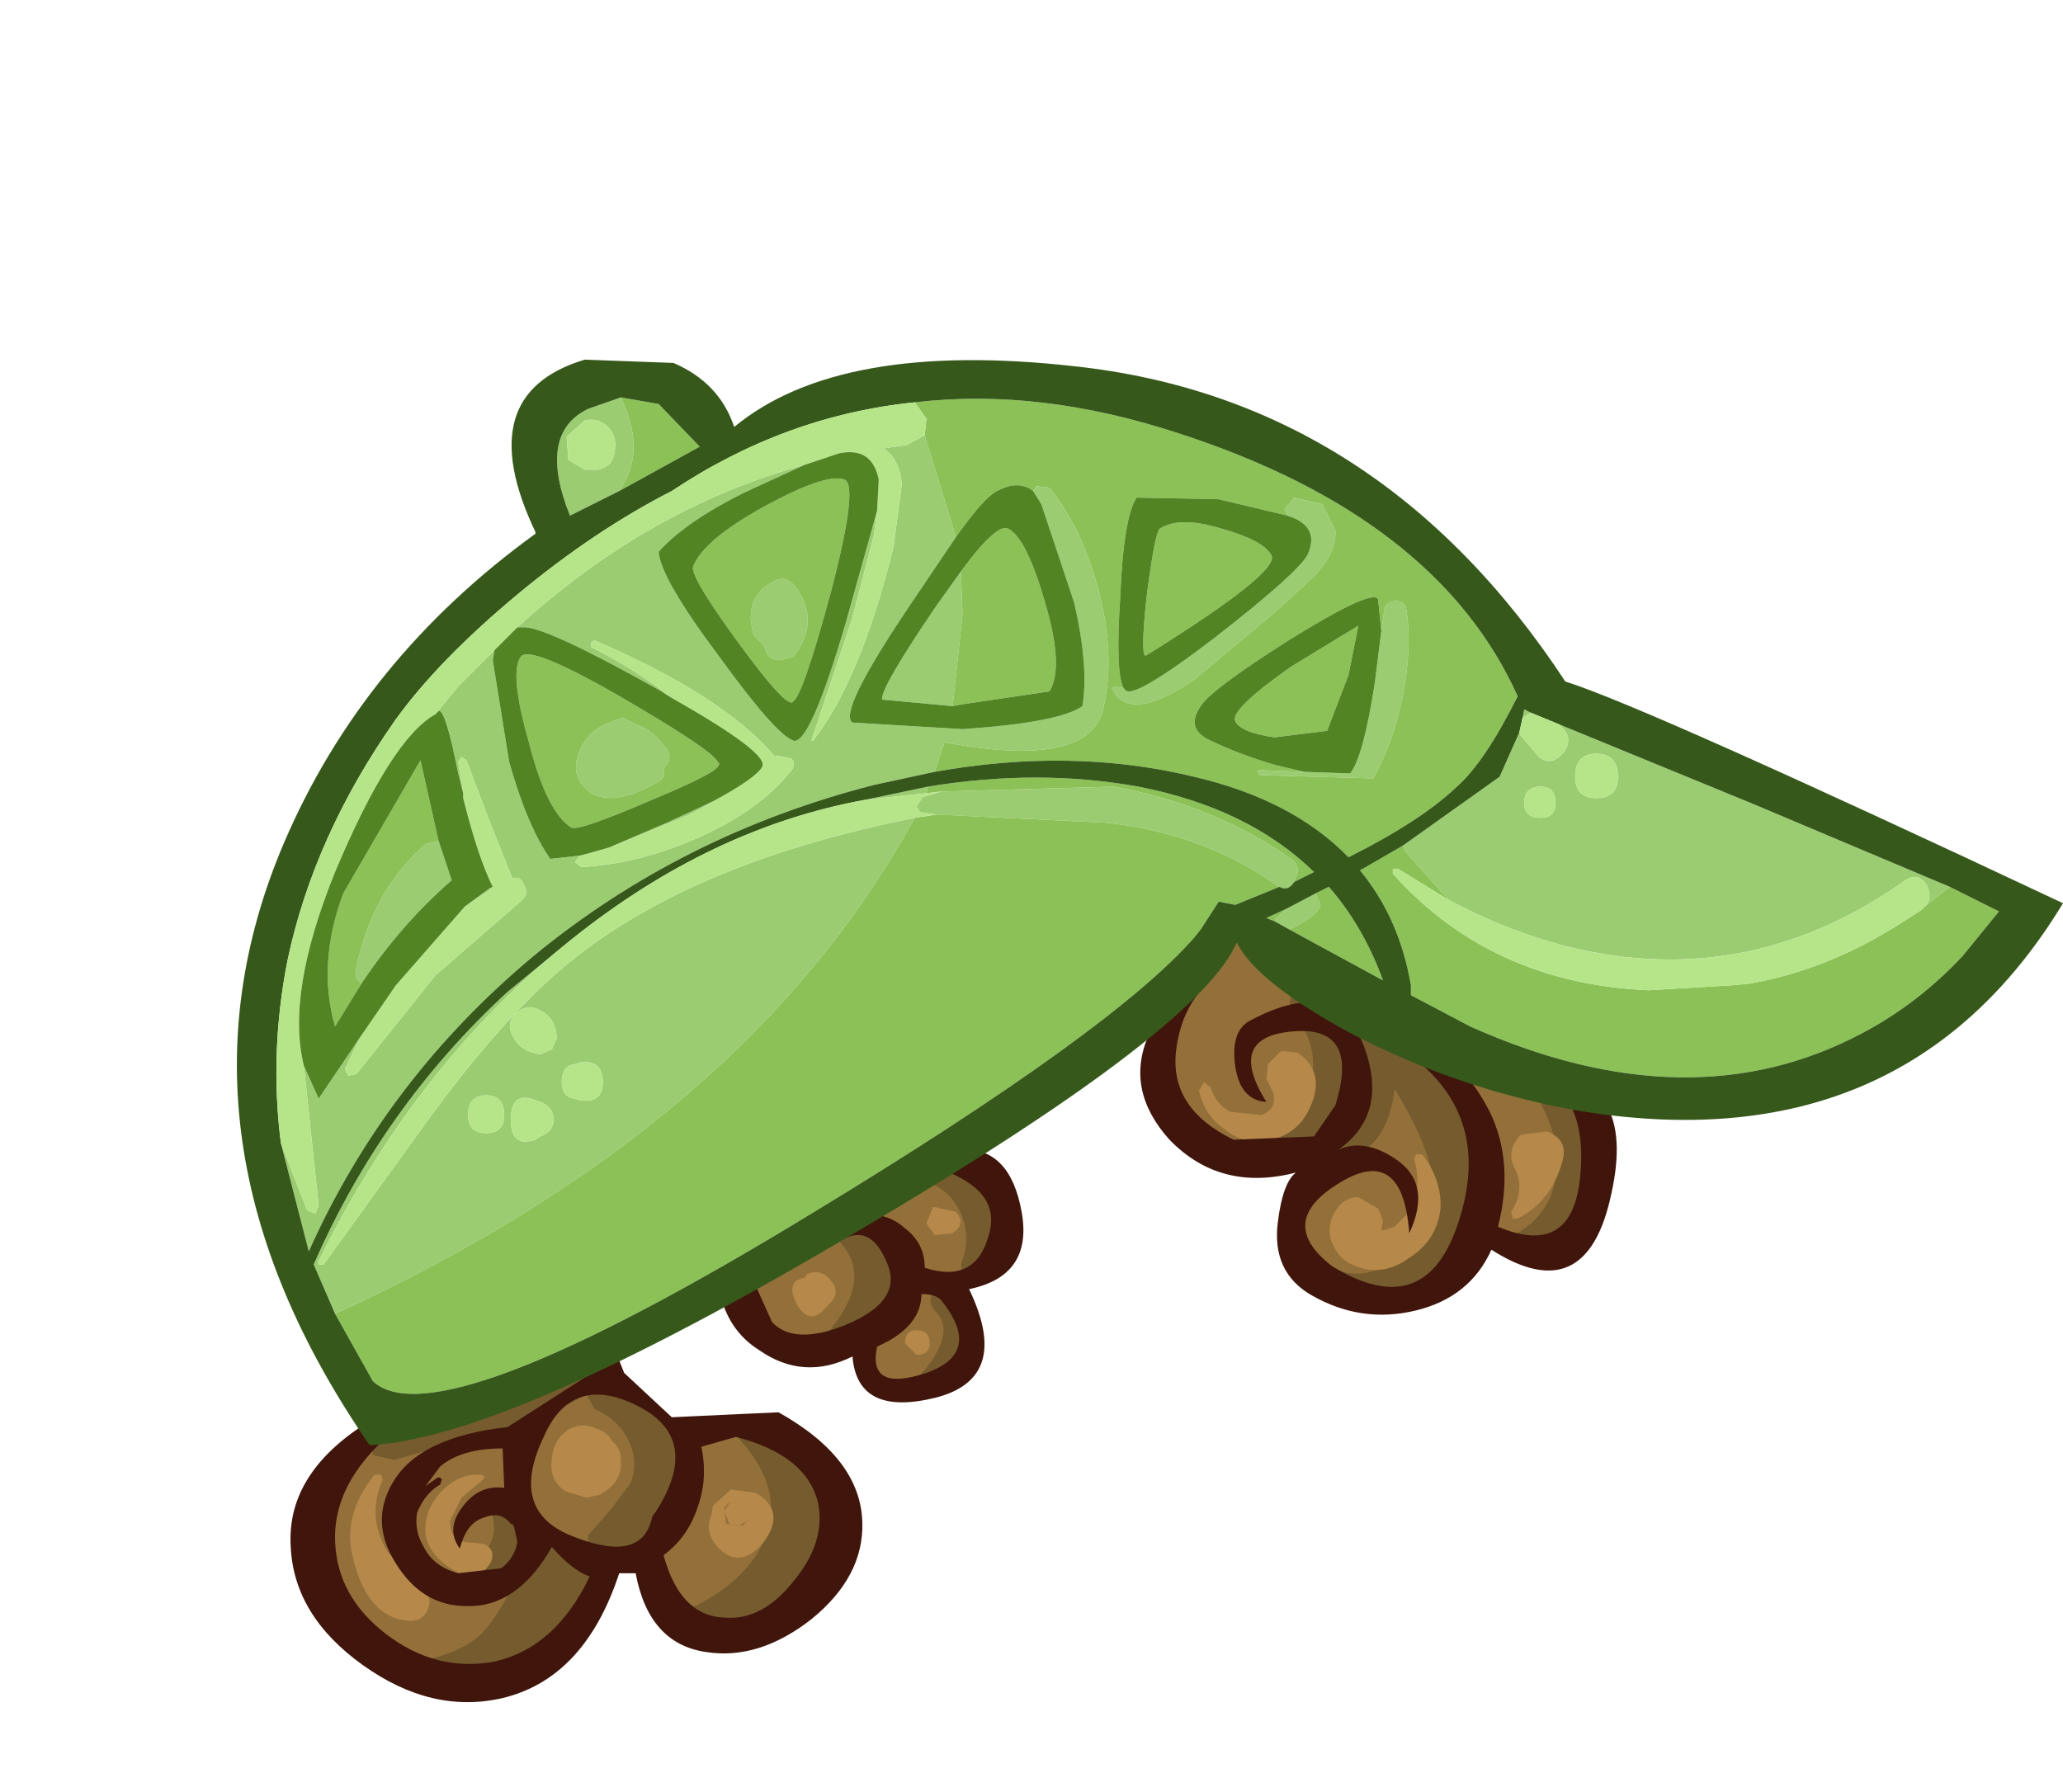 <?xml version="1.0" encoding="UTF-8" standalone="no"?>
<svg xmlns:xlink="http://www.w3.org/1999/xlink" height="54.55px" width="62.8px" xmlns="http://www.w3.org/2000/svg">
  <g transform="matrix(1, 0, 0, 1, 26.3, 30.4)">
    <use height="41.05" transform="matrix(1.0, 0.0, 0.0, 1.0, -19.1, -19.65)" width="55.6" xlink:href="#sprite0"/>
  </g>
  <defs>
    <g id="sprite0" transform="matrix(1, 0, 0, 1, 19.1, 19.65)">
      <use height="23.35" transform="matrix(1.0, 0.0, 0.0, 1.0, -16.6, -2.65)" width="39.05" xlink:href="#sprite1"/>
      <use height="22.65" transform="matrix(1.0, 0.0, 0.0, 1.0, -16.6, -2.4)" width="37.7" xlink:href="#sprite2"/>
      <use height="17.4" transform="matrix(1.0, 0.0, 0.0, 1.0, -15.65, 1.55)" width="36.95" xlink:href="#sprite3"/>
      <use height="21.8" transform="matrix(1.0, 0.0, 0.0, 1.0, -17.45, -0.4)" width="40.35" xlink:href="#sprite4"/>
      <use height="33.25" transform="matrix(1.0, 0.0, 0.0, 1.0, -19.1, -19.65)" width="55.6" xlink:href="#shape4"/>
    </g>
    <g id="sprite1" transform="matrix(1, 0, 0, 1, 19.55, 11.65)">
      <use height="23.35" transform="matrix(1.0, 0.0, 0.0, 1.0, -19.55, -11.65)" width="39.05" xlink:href="#shape0"/>
    </g>
    <g id="shape0" transform="matrix(1, 0, 0, 1, 19.55, 11.65)">
      <path d="M-11.4 10.05 L-12.1 10.7 Q-14.15 12.15 -16.55 11.45 L-18.45 10.15 Q-19.3 9.25 -19.5 8.1 -19.7 6.95 -19.2 5.85 -18.7 4.7 -17.65 4.15 L-16.3 3.6 -10.75 1.8 Q-10.4 2.95 -9.3 3.6 -8.2 4.3 -7.05 4.05 L-6.1 3.95 Q-5.75 4.0 -5.2 4.45 -3.85 5.65 -3.7 7.15 -3.6 8.3 -4.35 9.25 -5.15 10.2 -6.3 10.4 -7.4 10.55 -8.4 9.8 -9.4 9.1 -9.65 7.95 -9.95 7.75 -10.35 7.95 L-10.9 8.55 -11.4 10.05 M-6.75 -0.4 Q-5.8 -0.55 -4.2 -1.55 -1.2 -3.35 0.25 -4.35 1.2 -2.85 1.2 -2.05 1.25 -1.4 0.8 -0.85 0.3 -0.3 -0.3 -0.35 0.65 0.1 0.35 1.3 0.05 2.2 -1.0 2.65 L-2.55 2.6 -2.85 1.85 Q-2.85 1.45 -2.55 1.3 -3.95 1.95 -5.15 1.6 -5.8 1.35 -6.25 0.85 -6.75 0.25 -6.75 -0.4 M18.55 -6.05 Q19.5 -4.8 19.5 -2.9 L18.35 -1.75 Q17.1 -0.95 15.65 -1.55 14.4 -0.2 13.5 0.05 12.8 0.3 11.9 0.05 10.8 -0.3 10.5 -1.35 L10.45 -2.3 Q10.65 -3.55 11.0 -4.35 L9.25 -4.15 8.65 -4.15 Q8.3 -4.2 7.9 -4.45 6.85 -4.9 6.5 -5.6 L6.0 -6.8 5.8 -7.15 5.9 -7.55 Q6.7 -9.85 8.6 -11.65 12.7 -7.35 18.4 -6.1 L18.55 -6.05" fill="#755b2d" fill-rule="evenodd" stroke="none"/>
    </g>
    <g id="sprite2" transform="matrix(1, 0, 0, 1, 18.85, 11.3)">
      <use height="22.65" transform="matrix(1.0, 0.0, 0.0, 1.0, -18.85, -11.3)" width="37.7" xlink:href="#shape1"/>
    </g>
    <g id="shape1" transform="matrix(1, 0, 0, 1, 18.85, 11.3)">
      <path d="M-13.2 8.75 Q-12.35 8.1 -12.55 6.65 -12.6 6.15 -13.1 6.3 -13.6 6.45 -13.55 6.9 -13.4 7.65 -13.9 8.0 -14.25 8.3 -13.9 8.65 L-13.2 8.75 M-6.25 4.3 Q-4.3 6.25 -5.6 8.15 -6.35 9.2 -7.85 9.8 -8.75 9.1 -8.95 8.05 L-9.0 8.05 Q-7.85 7.4 -7.55 6.2 -7.3 5.4 -8.0 4.0 L-6.35 4.15 -6.3 4.15 -6.25 4.3 M-10.45 3.6 Q-9.75 3.9 -9.45 4.5 -9.1 5.15 -9.35 5.85 L-9.95 6.65 -10.65 7.45 -10.65 7.8 Q-11.1 7.75 -11.4 7.5 -11.85 7.1 -12.1 7.8 -12.5 7.8 -12.55 8.15 -13.3 9.85 -13.9 10.45 -14.65 11.15 -16.25 11.35 -18.4 10.45 -18.8 8.2 -19.0 7.15 -18.55 6.1 -18.15 5.05 -17.25 4.45 L-17.2 5.0 -16.55 5.15 -14.8 4.65 -13.05 4.25 Q-11.8 3.8 -10.7 3.15 L-10.45 3.6 M-3.6 1.55 L-3.7 1.8 -4.45 1.7 -5.55 0.95 Q-6.05 0.35 -6.05 -0.3 -5.1 -0.45 -3.5 -1.45 L-3.1 -1.65 -3.0 -1.5 Q-1.85 -0.3 -3.6 1.55 M15.1 -3.25 Q15.35 -1.55 13.75 -0.8 12.2 0.0 11.2 -1.5 L11.15 -2.2 11.65 -4.2 Q11.85 -3.9 12.2 -3.95 13.7 -4.25 13.9 -6.15 14.95 -4.45 15.1 -3.25 M18.05 -6.2 Q19.05 -4.7 18.8 -3.4 18.55 -1.95 16.85 -1.4 L16.75 -1.3 16.6 -1.35 Q16.85 -4.85 15.2 -7.35 16.7 -6.65 18.05 -6.3 L18.05 -6.2 M0.4 -0.25 L0.85 0.15 0.65 -0.05 Q0.3 -0.4 -0.05 -0.05 -0.4 0.3 -0.05 0.65 0.65 1.4 -0.85 2.9 L-1.85 2.7 Q-2.25 2.3 -2.1 1.75 L-2.0 1.65 Q-0.25 -0.5 -1.55 -1.75 L-2.05 -1.85 -2.3 -2.2 -0.45 -3.35 -0.3 -3.3 Q0.4 -3.05 0.7 -2.35 1.0 -1.65 0.75 -0.95 0.6 -0.5 1.0 -0.4 L0.4 -0.25 M11.25 -9.25 Q10.95 -9.3 10.8 -9.0 10.6 -8.7 10.85 -8.4 11.7 -7.35 11.3 -6.05 10.95 -4.7 9.65 -4.35 L9.35 -4.05 Q9.0 -4.1 8.6 -4.35 7.55 -4.8 7.2 -5.5 L6.7 -6.7 6.5 -7.05 6.6 -7.45 Q7.35 -9.6 9.05 -11.3 9.65 -10.45 11.25 -9.25" fill="#93703a" fill-rule="evenodd" stroke="none"/>
    </g>
    <g id="sprite3" transform="matrix(1, 0, 0, 1, 18.5, 8.7)">
      <use height="17.4" transform="matrix(1.0, 0.0, 0.0, 1.0, -18.5, -8.7)" width="36.95" xlink:href="#shape2"/>
    </g>
    <g id="shape2" transform="matrix(1, 0, 0, 1, 18.5, 8.7)">
      <path d="M-1.25 0.6 L-1.6 0.25 Q-1.6 -0.15 -1.25 -0.15 -0.85 -0.15 -0.85 0.25 -0.85 0.6 -1.25 0.6 M-4.9 -0.95 Q-5.25 -1.65 -4.65 -1.75 L-4.6 -1.85 Q-4.15 -2.05 -3.85 -1.65 -3.55 -1.3 -3.9 -0.95 L-4.0 -0.85 Q-4.5 -0.25 -4.9 -0.95 M-0.95 -3.4 L-0.75 -3.9 -0.7 -3.9 -0.05 -3.75 Q0.25 -3.4 -0.1 -3.15 L-0.15 -3.1 -0.7 -3.05 -0.95 -3.4 M17.05 -3.55 L16.9 -3.55 16.85 -3.75 Q17.3 -4.45 16.95 -5.1 16.7 -5.6 17.1 -6.05 L17.15 -6.1 17.95 -6.2 18.05 -6.15 Q18.6 -5.9 18.4 -5.25 18.05 -4.05 17.05 -3.55 M13.9 -5.35 L13.95 -5.5 14.15 -5.5 Q14.75 -4.7 14.7 -3.85 14.6 -2.9 13.75 -2.35 12.85 -1.7 11.9 -2.2 11.5 -2.45 11.35 -2.95 11.25 -3.45 11.55 -3.85 11.8 -4.2 12.2 -4.2 L12.8 -3.85 12.95 -3.5 12.9 -3.2 13.0 -3.2 13.3 -3.3 13.75 -3.75 Q14.15 -4.45 13.9 -5.35 M7.35 -7.45 L7.5 -7.7 7.7 -7.55 Q7.85 -7.05 8.3 -6.8 L9.25 -6.7 Q9.75 -6.9 9.6 -7.4 L9.4 -7.8 9.45 -8.25 9.85 -8.65 10.35 -8.6 Q11.15 -8.05 10.8 -7.1 10.45 -6.15 9.55 -5.95 8.8 -5.75 8.15 -6.25 7.5 -6.7 7.35 -7.45 M-6.55 5.8 L-6.4 5.65 -6.65 5.8 -6.95 5.75 -7.1 5.35 -6.9 5.05 -7.1 5.25 -7.05 5.75 -6.55 5.8 M-17.75 4.25 L-17.55 4.25 -17.5 4.4 Q-18.0 5.55 -17.35 6.6 L-16.75 7.25 -16.15 7.85 Q-16.0 8.1 -16.15 8.4 -16.3 8.7 -16.65 8.7 -17.95 8.65 -18.4 6.8 -18.75 5.5 -17.75 4.25 M-14.5 4.25 L-14.4 4.3 -14.45 4.4 -15.1 4.95 -15.45 5.65 Q-15.45 6.25 -15.0 6.3 L-14.45 6.35 Q-14.05 6.5 -14.2 6.9 -14.6 7.6 -15.35 7.15 -16.1 6.7 -16.2 6.05 -16.25 5.35 -15.75 4.8 -15.2 4.2 -14.5 4.25 M-11.0 2.85 Q-10.65 2.95 -10.5 3.25 -10.25 3.45 -10.25 3.8 -10.2 4.45 -10.8 4.8 L-10.85 4.85 -11.3 4.95 -11.95 4.75 Q-12.45 4.4 -12.35 3.75 -12.3 3.15 -11.8 2.85 -11.4 2.65 -11.0 2.85 M-7.35 6.4 Q-7.7 5.95 -7.5 5.5 L-7.45 5.2 -6.9 4.7 -6.15 4.8 Q-5.2 5.35 -5.9 6.3 -6.65 7.2 -7.35 6.4" fill="#b6884a" fill-rule="evenodd" stroke="none"/>
    </g>
    <g id="sprite4" transform="matrix(1, 0, 0, 1, 20.2, 10.9)">
      <use height="21.8" transform="matrix(1.0, 0.0, 0.0, 1.0, -20.2, -10.9)" width="40.35" xlink:href="#shape3"/>
    </g>
    <g id="shape3" transform="matrix(1, 0, 0, 1, 20.2, 10.9)">
      <path d="M-13.35 6.25 L-13.3 6.05 -13.4 5.6 -13.45 5.5 -13.5 5.5 Q-13.8 5.1 -14.3 5.3 -14.85 5.45 -15.05 6.25 -15.5 5.65 -14.95 4.95 -14.45 4.3 -13.7 4.4 L-13.75 3.2 Q-15.0 3.2 -15.65 3.75 L-16.1 4.35 -15.75 4.1 Q-15.65 4.05 -15.6 4.15 L-15.65 4.3 Q-16.1 4.55 -16.35 5.15 -16.45 5.7 -16.15 6.2 -15.85 6.8 -15.1 7.0 L-13.8 6.85 Q-13.5 6.65 -13.35 6.25 M-5.35 2.1 Q-2.85 3.5 -2.8 5.45 -2.75 7.1 -4.35 8.4 -5.95 9.65 -7.55 9.4 -9.3 9.15 -9.7 7.0 L-10.2 7.0 Q-11.25 10.2 -13.75 10.8 -15.9 11.3 -18.0 9.8 -20.1 8.3 -20.2 6.2 -20.35 3.85 -17.6 2.25 L-16.85 2.5 Q-18.9 4.1 -18.85 6.0 -18.8 7.7 -17.3 8.85 -15.8 10.0 -14.05 9.7 -12.15 9.3 -11.1 7.1 -11.65 6.9 -12.25 6.2 -13.3 8.05 -14.85 8.0 -16.2 8.0 -17.0 6.7 -17.8 5.45 -17.1 4.25 -16.3 2.85 -13.6 2.55 L-10.25 0.4 -10.05 0.9 -8.6 2.25 -5.35 2.1 M-9.1 5.15 Q-7.65 2.9 -9.65 1.9 -11.65 0.9 -12.5 2.85 -13.6 5.15 -11.55 5.9 -9.5 6.7 -9.2 5.3 L-9.15 5.2 -9.1 5.15 M-8.85 6.45 Q-8.35 8.3 -7.0 8.35 -5.85 8.45 -4.9 7.25 -3.9 6.05 -4.15 4.85 -4.5 3.4 -6.65 2.85 L-7.7 3.15 Q-7.5 4.1 -7.8 4.95 -8.1 5.9 -8.85 6.45 M-2.35 0.1 Q-2.65 1.5 -0.85 0.9 0.85 0.3 -0.35 -1.25 -0.5 -1.5 -1.0 -1.5 -1.0 -0.5 -2.35 0.1 M0.25 -5.9 Q1.7 -5.95 2.05 -4.0 2.4 -2.05 0.45 -1.65 1.75 1.05 -0.55 1.65 -2.95 2.25 -3.1 0.4 -4.6 1.15 -5.95 0.2 -6.9 -0.4 -7.15 -1.6 -6.7 -1.65 -6.2 -2.1 L-5.55 -0.65 Q-4.95 0.0 -3.6 -0.45 -1.5 -1.2 -2.05 -2.45 -2.6 -3.8 -3.65 -3.0 L-3.3 -3.55 -2.8 -3.9 Q-2.05 -4.0 -1.5 -3.5 -0.9 -3.05 -0.9 -2.3 0.65 -1.8 1.05 -3.3 1.5 -4.8 -0.9 -5.45 -0.2 -5.55 0.25 -5.9 M17.75 -8.25 Q20.8 -8.15 20.0 -4.55 19.25 -1.0 16.35 -2.85 15.7 -1.4 14.05 -1.0 12.4 -0.6 10.9 -1.45 9.65 -2.15 9.85 -3.7 10.0 -4.9 10.4 -5.2 8.1 -4.6 6.55 -6.2 5.2 -7.7 5.9 -9.35 L6.8 -10.35 7.65 -10.9 Q6.9 -10.15 6.75 -8.9 6.55 -7.15 8.5 -6.2 L10.95 -6.3 11.6 -7.25 Q12.35 -9.65 10.35 -9.5 8.25 -9.35 9.5 -7.35 8.7 -7.4 8.55 -8.45 8.4 -9.55 9.05 -9.85 11.6 -11.2 12.45 -9.1 13.25 -7.0 11.7 -5.9 12.5 -6.25 13.45 -5.6 14.55 -4.85 13.85 -3.35 13.65 -6.05 11.75 -4.9 9.75 -3.7 11.5 -2.35 14.35 -0.6 15.35 -3.7 16.35 -6.75 14.1 -8.6 L15.3 -8.2 15.35 -8.2 Q15.7 -8.2 16.3 -7.05 17.05 -5.5 16.55 -3.55 18.8 -2.6 19.05 -5.05 19.3 -7.45 17.75 -8.25" fill="#40160c" fill-rule="evenodd" stroke="none"/>
    </g>
    <g id="shape4" transform="matrix(1, 0, 0, 1, 19.1, 19.65)">
      <path d="M12.9 -14.7 L12.8 -14.9 13.1 -15.25 13.95 -15.05 14.35 -14.25 Q14.4 -13.6 13.7 -12.85 L12.5 -11.75 10.05 -9.7 Q8.05 -8.35 7.55 -9.45 L7.6 -9.5 7.9 -9.45 7.95 -9.4 Q8.15 -9.05 10.7 -11.0 13.2 -12.95 13.5 -13.5 13.85 -14.25 13.15 -14.6 L12.9 -14.7 M-17.75 4.4 L-16.95 6.45 -16.7 6.55 -16.6 6.3 -17.05 2.05 -16.6 3.05 -15.35 1.2 -15.8 2.15 -15.7 2.35 -15.45 2.3 -13.05 -0.7 -10.4 -3.0 Q-10.2 -3.2 -10.35 -3.45 -10.45 -3.75 -10.7 -3.65 L-11.4 -5.4 -12.1 -7.25 -12.25 -7.35 -12.35 -7.2 -12.2 -6.25 -12.35 -6.85 Q-12.75 -8.85 -12.95 -8.75 L-13.05 -8.65 -12.35 -9.5 -11.25 -10.6 -11.3 -10.3 -10.8 -7.2 Q-10.25 -5.25 -9.55 -4.25 L-8.65 -4.35 -8.8 -4.15 -8.6 -4.0 Q-6.9 -4.1 -5.15 -4.85 -3.2 -5.7 -2.25 -6.9 -2.05 -7.1 -2.2 -7.3 L-2.65 -7.4 -2.7 -7.35 Q-4.25 -9.2 -8.2 -10.9 L-8.3 -10.85 -8.3 -10.7 Q-7.0 -10.05 -5.85 -9.15 L-6.25 -9.4 Q-9.55 -11.25 -10.3 -11.3 L-10.55 -11.3 Q-6.55 -14.95 -1.8 -16.25 L-3.65 -15.4 Q-5.45 -14.5 -6.25 -13.6 -6.2 -12.8 -4.4 -10.4 -2.7 -8.05 -2.15 -7.85 -1.65 -7.7 -0.55 -11.45 L0.4 -14.85 0.3 -14.1 -0.35 -11.6 -1.6 -7.85 -1.55 -7.85 Q-0.1 -9.7 0.9 -13.75 L1.15 -15.65 Q1.1 -16.4 0.6 -16.75 L1.3 -16.85 1.85 -17.15 2.8 -14.05 1.35 -11.9 Q-0.8 -8.7 -0.35 -8.4 L3.0 -8.2 Q5.95 -8.4 6.65 -8.9 6.85 -10.1 6.4 -12.05 L5.4 -15.05 5.15 -15.45 5.25 -15.6 5.65 -15.55 Q6.65 -14.3 7.15 -12.4 7.65 -10.45 7.3 -8.9 6.95 -6.95 2.45 -7.8 L2.15 -6.9 0.3 -6.5 Q-5.55 -5.0 -10.05 -1.3 -14.55 2.45 -16.9 7.7 L-17.75 4.4 M2.7 -8.9 L0.55 -9.1 Q0.5 -9.45 2.2 -11.95 L2.95 -13.0 3.0 -11.7 2.7 -8.9 M1.9 -6.25 L0.05 -6.05 1.95 -6.45 1.9 -6.25 M-8.9 -1.8 Q-13.65 2.0 -16.6 8.0 L-16.6 8.1 -16.45 8.1 -13.2 3.6 Q-11.25 0.95 -9.55 -0.6 -5.75 -4.05 1.55 -5.5 L1.0 -4.55 Q-4.2 4.15 -16.1 9.6 L-16.75 8.1 Q-14.65 3.3 -10.85 -0.2 L-8.9 -1.8 M2.2 -5.6 L1.85 -5.65 Q1.7 -5.65 1.65 -5.75 L1.6 -5.85 1.8 -6.15 1.85 -6.15 2.35 -6.3 7.6 -6.45 Q10.65 -5.9 13.0 -4.25 13.35 -4.0 13.1 -3.6 L13.1 -3.55 Q12.9 -3.25 12.65 -3.4 L12.55 -3.45 Q10.4 -5.0 7.4 -5.35 L2.2 -5.6 M15.75 -11.2 L15.85 -11.9 Q15.95 -12.1 16.2 -12.1 16.45 -12.1 16.5 -11.9 16.7 -10.75 16.4 -9.2 16.1 -7.75 15.5 -6.7 L12.05 -6.8 Q11.9 -6.95 12.1 -6.95 L13.4 -6.9 14.8 -6.85 Q15.2 -7.35 15.55 -9.6 L15.75 -11.2 M20.05 -8.55 L20.1 -8.8 20.3 -8.7 20.05 -8.55 M21.15 -8.35 L27.0 -5.95 33.05 -3.4 32.3 -2.8 Q32.55 -3.05 32.35 -3.45 32.1 -3.85 31.7 -3.6 28.05 -1.0 23.95 -1.2 20.9 -1.35 17.8 -3.0 L16.5 -4.45 16.4 -4.65 19.35 -6.75 19.95 -8.1 20.0 -8.0 20.55 -7.35 Q20.95 -7.05 21.3 -7.5 21.6 -7.9 21.25 -8.25 L21.15 -8.35 M12.95 -2.1 L12.5 -2.35 12.55 -2.45 12.9 -2.75 13.75 -3.2 13.9 -2.85 Q13.8 -2.5 12.95 -2.1 M22.3 -6.1 Q22.95 -6.1 22.95 -6.75 22.95 -7.45 22.3 -7.45 21.65 -7.45 21.65 -6.75 21.65 -6.1 22.3 -6.1 M20.6 -5.5 Q21.05 -5.5 21.05 -5.95 21.05 -6.45 20.6 -6.45 20.1 -6.45 20.1 -5.95 20.1 -5.5 20.6 -5.5 M-7.45 -15.45 Q-8.75 -14.8 -8.95 -14.7 -9.95 -17.2 -8.4 -17.95 L-7.4 -18.3 Q-6.6 -16.65 -7.45 -15.45 M-8.1 -16.1 Q-7.65 -16.2 -7.6 -16.6 -7.5 -17.05 -7.75 -17.35 -8.05 -17.7 -8.5 -17.6 L-9.05 -17.1 -9.0 -16.4 -8.5 -16.1 -8.45 -16.1 -8.1 -16.1 M-2.15 -10.4 L-2.55 -10.3 Q-2.85 -10.3 -2.95 -10.5 L-3.05 -10.75 -3.35 -11.05 Q-3.7 -12.2 -2.75 -12.7 -2.4 -12.9 -2.1 -12.55 -1.3 -11.5 -2.15 -10.4 M-7.75 -4.6 L-6.0 -5.35 -4.6 -6.0 Q-5.0 -5.75 -5.3 -5.6 L-7.75 -4.6 M-11.4 -3.35 L-11.4 -3.3 -12.15 -2.8 -11.4 -3.35 M-15.3 -0.45 Q-15.55 -0.65 -15.45 -0.95 -14.95 -3.3 -13.35 -4.7 L-12.95 -4.8 -12.55 -3.6 Q-14.1 -2.25 -15.3 -0.45 M-6.35 -6.55 Q-7.6 -5.85 -8.3 -6.25 -9.0 -6.75 -8.65 -7.55 -8.4 -8.15 -7.75 -8.4 L-7.35 -8.55 -6.95 -8.35 Q-6.45 -8.2 -6.0 -7.6 -5.8 -7.3 -6.1 -7.0 -6.0 -6.7 -6.35 -6.55 M-10.75 1.0 Q-10.55 1.6 -9.85 1.7 L-9.5 1.55 -9.35 1.2 Q-9.4 0.5 -10.0 0.3 -10.3 0.2 -10.6 0.45 -10.85 0.7 -10.75 1.0 M-8.65 1.95 L-8.8 2.0 Q-9.2 2.05 -9.2 2.55 -9.2 3.0 -8.8 3.05 L-8.65 3.1 Q-7.95 3.2 -7.95 2.55 -7.95 1.85 -8.65 1.95 M-10.0 4.3 L-9.85 4.2 Q-9.45 4.05 -9.45 3.7 -9.45 3.3 -9.85 3.15 L-10.0 3.1 Q-10.75 2.8 -10.75 3.7 -10.75 4.55 -10.0 4.3 M-11.5 4.1 Q-10.95 4.1 -10.95 3.55 -10.95 2.95 -11.5 2.95 -12.05 2.95 -12.05 3.55 -12.05 4.1 -11.5 4.1" fill="#9bcc71" fill-rule="evenodd" stroke="none"/>
      <path d="M9.0 -14.3 Q9.6 -14.7 10.9 -14.3 12.15 -13.95 12.4 -13.5 12.7 -13.0 8.6 -10.45 8.4 -10.3 8.6 -12.2 8.85 -14.15 9.0 -14.3 M7.9 -9.45 L7.6 -9.5 7.55 -9.45 Q8.05 -8.35 10.05 -9.7 L12.5 -11.75 13.7 -12.85 Q14.4 -13.6 14.35 -14.25 L13.95 -15.05 13.1 -15.25 12.8 -14.9 12.9 -14.7 10.8 -15.2 8.3 -15.25 Q7.9 -14.65 7.8 -12.2 7.65 -9.95 7.9 -9.45 M1.85 -17.15 L1.9 -17.65 1.55 -18.15 Q5.35 -18.6 9.6 -17.2 17.45 -14.65 19.9 -9.2 18.9 -7.2 18.05 -6.45 16.95 -5.4 14.75 -4.3 13.05 -6.05 10.05 -6.75 6.35 -7.65 2.15 -6.9 L2.45 -7.8 Q6.95 -6.95 7.3 -8.9 7.65 -10.45 7.15 -12.4 6.65 -14.3 5.65 -15.55 L5.25 -15.6 5.15 -15.45 Q4.7 -15.8 4.05 -15.45 3.65 -15.25 2.8 -14.05 L1.85 -17.15 M2.95 -13.0 Q4.05 -14.5 4.4 -14.3 4.95 -14.0 5.5 -12.1 6.1 -10.1 5.65 -9.35 L2.95 -8.95 2.7 -8.9 3.0 -11.7 2.95 -13.0 M2.35 -6.3 L1.9 -6.25 1.95 -6.45 Q5.3 -7.0 8.35 -6.45 11.7 -5.8 13.7 -3.85 L13.1 -3.55 13.1 -3.6 Q13.35 -4.0 13.0 -4.25 10.65 -5.9 7.6 -6.45 L2.35 -6.3 M1.55 -5.5 L2.2 -5.6 7.4 -5.35 Q10.4 -5.0 12.55 -3.45 L12.65 -3.4 11.3 -2.85 10.8 -2.95 10.25 -2.1 10.05 -1.85 Q7.55 1.0 -1.6 6.55 -13.0 13.5 -14.95 11.65 L-16.1 9.6 Q-4.2 4.15 1.0 -4.55 L1.55 -5.5 M13.4 -6.9 L12.1 -6.95 Q11.9 -6.95 12.05 -6.8 L15.5 -6.7 Q16.1 -7.75 16.4 -9.2 16.7 -10.75 16.5 -11.9 16.45 -12.1 16.2 -12.1 15.95 -12.1 15.85 -11.9 L15.75 -11.2 15.65 -12.15 Q15.5 -12.5 13.0 -10.95 10.55 -9.4 10.25 -8.9 9.8 -8.25 10.45 -7.9 11.35 -7.45 12.55 -7.1 L13.4 -6.9 M33.05 -3.4 L34.55 -2.65 33.45 -1.3 Q32.1 0.15 30.4 1.05 25.15 3.85 18.45 0.85 L16.65 -0.1 16.65 -0.4 Q16.3 -2.45 15.1 -3.9 L16.4 -4.65 16.5 -4.45 17.8 -3.0 16.25 -3.95 16.1 -3.95 16.1 -3.8 Q19.1 -0.45 23.9 -0.25 L26.4 -0.4 26.95 -0.45 Q29.2 -0.85 31.25 -2.1 L31.5 -2.25 32.2 -2.7 32.3 -2.8 33.05 -3.4 M14.1 -8.15 L12.5 -7.95 Q11.45 -8.1 11.3 -8.45 11.15 -8.8 13.0 -10.1 L15.05 -11.35 14.75 -9.85 14.1 -8.15 M13.75 -3.2 L14.15 -3.4 Q15.2 -2.2 15.8 -0.55 L12.95 -2.1 Q13.8 -2.5 13.9 -2.85 L13.75 -3.2 M12.5 -2.35 L12.25 -2.45 12.9 -2.75 12.55 -2.45 12.5 -2.35 M-7.4 -18.3 L-6.25 -18.1 -5.0 -16.8 -7.45 -15.45 Q-6.6 -16.65 -7.4 -18.3 M-5.2 -13.15 Q-4.9 -13.95 -3.0 -15.0 -1.15 -16.0 -0.6 -15.8 -0.15 -15.65 -1.0 -12.4 -1.85 -9.25 -2.15 -9.05 -2.3 -8.75 -3.8 -10.8 -5.3 -12.85 -5.2 -13.15 M-2.15 -10.4 Q-1.3 -11.5 -2.1 -12.55 -2.4 -12.9 -2.75 -12.7 -3.7 -12.2 -3.35 -11.05 L-3.05 -10.75 -2.95 -10.5 Q-2.85 -10.3 -2.55 -10.3 L-2.15 -10.4 M-8.9 -5.2 Q-9.65 -5.65 -10.2 -7.8 -10.8 -9.9 -10.45 -10.4 -10.2 -10.8 -7.35 -9.15 -4.6 -7.55 -4.45 -7.2 L-4.4 -7.15 -4.45 -7.05 Q-4.65 -6.8 -6.45 -6.05 -8.65 -5.1 -8.9 -5.2 M-12.95 -4.8 L-13.35 -4.7 Q-14.95 -3.3 -15.45 -0.95 -15.55 -0.65 -15.3 -0.45 L-16.1 0.85 Q-16.65 -1.05 -15.85 -3.2 L-13.5 -7.25 -12.95 -4.8 M-6.35 -6.55 Q-6.0 -6.7 -6.1 -7.0 -5.8 -7.3 -6.0 -7.6 -6.45 -8.2 -6.95 -8.35 L-7.35 -8.55 -7.75 -8.4 Q-8.4 -8.15 -8.65 -7.55 -9.0 -6.75 -8.3 -6.25 -7.6 -5.85 -6.35 -6.55" fill="#8bc156" fill-rule="evenodd" stroke="none"/>
      <path d="M1.55 -18.15 Q-2.4 -17.75 -5.85 -15.45 -8.2 -14.25 -10.55 -12.3 -12.95 -10.3 -14.25 -8.5 -16.75 -4.95 -17.55 -1.15 -18.1 1.65 -17.75 4.4 L-16.9 7.7 Q-14.55 2.45 -10.05 -1.3 -5.55 -5.0 0.3 -6.5 L2.15 -6.9 Q6.35 -7.65 10.05 -6.75 13.05 -6.05 14.75 -4.3 16.95 -5.4 18.05 -6.45 18.9 -7.2 19.9 -9.2 17.45 -14.65 9.6 -17.2 5.35 -18.6 1.55 -18.15 M0.05 -6.05 Q-4.65 -5.2 -8.9 -1.8 L-10.85 -0.2 Q-14.65 3.3 -16.75 8.1 L-16.1 9.6 -14.95 11.65 Q-13.0 13.5 -1.6 6.55 7.55 1.0 10.05 -1.85 L10.25 -2.1 10.8 -2.95 11.3 -2.85 12.65 -3.4 Q12.9 -3.25 13.1 -3.55 L13.7 -3.85 Q11.7 -5.8 8.35 -6.45 5.3 -7.0 1.95 -6.45 L0.05 -6.05 M20.3 -8.7 L20.1 -8.8 20.05 -8.55 19.95 -8.1 19.35 -6.75 16.4 -4.65 15.1 -3.9 Q16.3 -2.45 16.65 -0.4 L16.65 -0.1 18.45 0.85 Q25.15 3.85 30.4 1.05 32.1 0.15 33.45 -1.3 L34.55 -2.65 33.05 -3.4 27.0 -5.95 21.15 -8.35 20.3 -8.7 M12.95 -2.1 L15.8 -0.55 Q15.2 -2.2 14.15 -3.4 L13.75 -3.2 12.9 -2.75 12.25 -2.45 12.5 -2.35 12.95 -2.1 M-10.0 -14.15 L-10.0 -14.2 Q-12.0 -18.4 -8.5 -19.45 L-5.8 -19.35 Q-4.4 -18.75 -3.95 -17.4 -0.75 -20.05 6.4 -19.25 15.7 -18.25 21.35 -9.65 23.75 -8.9 36.5 -2.9 31.65 5.1 21.65 3.4 18.05 2.75 14.8 1.05 11.95 -0.5 11.35 -1.7 L11.3 -1.6 Q10.0 1.1 -0.3 7.15 -10.85 13.4 -15.05 13.6 -21.5 4.25 -17.65 -4.75 -15.25 -10.35 -10.0 -14.15 M-7.45 -15.45 L-5.0 -16.8 -6.25 -18.1 -7.4 -18.3 -8.4 -17.95 Q-9.95 -17.2 -8.95 -14.7 -8.75 -14.8 -7.45 -15.45" fill="#36591b" fill-rule="evenodd" stroke="none"/>
      <path d="M1.55 -18.15 L1.9 -17.65 1.85 -17.15 1.3 -16.85 0.6 -16.75 Q1.1 -16.4 1.15 -15.65 L0.9 -13.75 Q-0.1 -9.7 -1.55 -7.85 L-1.6 -7.85 -0.35 -11.6 0.3 -14.1 0.4 -14.85 0.45 -15.8 Q0.25 -16.8 -0.75 -16.6 L-1.8 -16.25 Q-6.55 -14.95 -10.55 -11.3 L-11.25 -10.6 -12.35 -9.5 -13.05 -8.65 Q-14.4 -7.9 -16.1 -3.85 -17.6 -0.15 -17.05 2.05 L-16.6 6.3 -16.7 6.55 -16.95 6.45 -17.75 4.4 Q-18.1 1.65 -17.55 -1.15 -16.75 -4.95 -14.25 -8.5 -12.95 -10.3 -10.55 -12.3 -8.2 -14.25 -5.85 -15.45 -2.4 -17.75 1.55 -18.15 M1.9 -6.25 L2.35 -6.3 1.85 -6.15 1.8 -6.15 1.6 -5.85 1.65 -5.75 Q1.7 -5.65 1.85 -5.65 L2.2 -5.6 1.55 -5.5 Q-5.75 -4.05 -9.55 -0.6 -11.25 0.95 -13.2 3.6 L-16.45 8.1 -16.6 8.1 -16.6 8.0 Q-13.65 2.0 -8.9 -1.8 -4.65 -5.2 0.05 -6.05 L1.9 -6.25 M20.3 -8.7 L21.15 -8.35 21.25 -8.25 Q21.6 -7.9 21.3 -7.5 20.95 -7.05 20.55 -7.35 L20.0 -8.0 19.95 -8.1 20.05 -8.55 20.3 -8.7 M32.3 -2.8 L32.2 -2.7 31.5 -2.25 31.25 -2.1 Q29.2 -0.85 26.95 -0.45 L26.4 -0.4 23.9 -0.25 Q19.1 -0.45 16.1 -3.8 L16.1 -3.95 16.25 -3.95 17.8 -3.0 Q20.9 -1.35 23.95 -1.2 28.05 -1.0 31.7 -3.6 32.1 -3.85 32.35 -3.45 32.55 -3.05 32.3 -2.8 M20.6 -5.5 Q20.1 -5.5 20.1 -5.95 20.1 -6.45 20.6 -6.45 21.05 -6.45 21.05 -5.95 21.05 -5.5 20.6 -5.5 M22.3 -6.1 Q21.65 -6.1 21.65 -6.75 21.65 -7.45 22.3 -7.45 22.95 -7.45 22.95 -6.75 22.95 -6.1 22.3 -6.1 M-8.1 -16.1 L-8.45 -16.1 -8.5 -16.1 -9.0 -16.4 -9.05 -17.1 -8.5 -17.6 Q-8.05 -17.7 -7.75 -17.35 -7.5 -17.05 -7.6 -16.6 -7.65 -16.2 -8.1 -16.1 M-8.65 -4.35 L-8.45 -4.4 -7.75 -4.6 -5.3 -5.6 Q-5.0 -5.75 -4.6 -6.0 -3.3 -6.7 -3.1 -7.05 -2.85 -7.45 -5.85 -9.15 -7.0 -10.05 -8.3 -10.7 L-8.3 -10.85 -8.2 -10.9 Q-4.25 -9.2 -2.7 -7.35 L-2.65 -7.4 -2.2 -7.3 Q-2.05 -7.1 -2.25 -6.9 -3.2 -5.7 -5.15 -4.85 -6.9 -4.1 -8.6 -4.0 L-8.8 -4.15 -8.65 -4.35 M-12.2 -6.25 L-12.35 -7.2 -12.25 -7.35 -12.1 -7.25 -11.4 -5.4 -10.7 -3.65 Q-10.45 -3.75 -10.35 -3.45 -10.2 -3.2 -10.4 -3.0 L-13.05 -0.7 -15.45 2.3 -15.7 2.35 -15.8 2.15 -15.35 1.2 -14.25 -0.4 -12.15 -2.8 -11.4 -3.3 -11.4 -3.35 -11.3 -3.4 Q-11.75 -4.3 -12.2 -6.1 L-12.2 -6.25 M-11.5 4.1 Q-12.05 4.1 -12.05 3.55 -12.05 2.95 -11.5 2.95 -10.95 2.95 -10.95 3.55 -10.95 4.1 -11.5 4.1 M-10.0 4.3 Q-10.75 4.55 -10.75 3.7 -10.75 2.8 -10.0 3.1 L-9.85 3.15 Q-9.45 3.3 -9.45 3.7 -9.45 4.05 -9.85 4.2 L-10.0 4.3 M-8.65 1.95 Q-7.95 1.85 -7.95 2.55 -7.95 3.2 -8.65 3.1 L-8.8 3.05 Q-9.2 3.0 -9.2 2.55 -9.2 2.05 -8.8 2.0 L-8.65 1.95 M-10.75 1.0 Q-10.85 0.7 -10.6 0.45 -10.3 0.2 -10.0 0.3 -9.4 0.5 -9.35 1.2 L-9.5 1.55 -9.85 1.7 Q-10.55 1.6 -10.75 1.0" fill="#b6e589" fill-rule="evenodd" stroke="none"/>
      <path d="M9.0 -14.3 Q8.85 -14.15 8.6 -12.2 8.4 -10.3 8.6 -10.45 12.7 -13.0 12.4 -13.5 12.15 -13.95 10.9 -14.3 9.6 -14.7 9.0 -14.3 M12.9 -14.7 L13.15 -14.6 Q13.85 -14.25 13.5 -13.5 13.2 -12.95 10.7 -11.0 8.15 -9.05 7.95 -9.4 L7.9 -9.45 Q7.65 -9.95 7.8 -12.2 7.9 -14.65 8.3 -15.25 L10.8 -15.2 12.9 -14.7 M-17.05 2.05 Q-17.6 -0.15 -16.1 -3.85 -14.4 -7.9 -13.05 -8.65 L-12.95 -8.75 Q-12.75 -8.85 -12.35 -6.85 L-12.2 -6.25 -12.2 -6.1 Q-11.75 -4.3 -11.3 -3.4 L-11.4 -3.35 -12.15 -2.8 -14.25 -0.4 -15.35 1.2 -16.6 3.05 -17.05 2.05 M-11.25 -10.6 L-10.55 -11.3 -10.3 -11.3 Q-9.55 -11.25 -6.25 -9.4 L-5.85 -9.15 Q-2.85 -7.45 -3.1 -7.05 -3.3 -6.7 -4.6 -6.0 L-6.0 -5.35 -7.75 -4.6 -8.45 -4.4 -8.65 -4.35 -9.55 -4.25 Q-10.25 -5.25 -10.8 -7.2 L-11.3 -10.3 -11.25 -10.6 M-1.8 -16.25 L-0.75 -16.6 Q0.25 -16.8 0.45 -15.8 L0.4 -14.85 -0.55 -11.45 Q-1.65 -7.7 -2.15 -7.85 -2.7 -8.05 -4.4 -10.4 -6.2 -12.8 -6.25 -13.6 -5.45 -14.5 -3.65 -15.4 L-1.8 -16.25 M2.8 -14.05 Q3.65 -15.25 4.05 -15.45 4.7 -15.8 5.15 -15.45 L5.4 -15.05 6.4 -12.05 Q6.85 -10.1 6.65 -8.9 5.95 -8.4 3.0 -8.2 L-0.35 -8.4 Q-0.8 -8.7 1.35 -11.9 L2.8 -14.05 M2.7 -8.9 L2.95 -8.95 5.65 -9.35 Q6.1 -10.1 5.5 -12.1 4.95 -14.0 4.4 -14.3 4.05 -14.5 2.95 -13.0 L2.2 -11.95 Q0.5 -9.45 0.55 -9.1 L2.7 -8.9 M15.75 -11.2 L15.55 -9.6 Q15.2 -7.35 14.8 -6.85 L13.4 -6.9 12.55 -7.1 Q11.35 -7.45 10.45 -7.9 9.8 -8.25 10.25 -8.9 10.55 -9.4 13.0 -10.95 15.5 -12.5 15.65 -12.15 L15.75 -11.2 M14.1 -8.15 L14.75 -9.85 15.05 -11.35 13.0 -10.1 Q11.15 -8.8 11.3 -8.45 11.45 -8.1 12.5 -7.95 L14.1 -8.15 M-5.2 -13.15 Q-5.3 -12.85 -3.8 -10.8 -2.3 -8.75 -2.15 -9.05 -1.85 -9.25 -1.0 -12.4 -0.15 -15.65 -0.6 -15.8 -1.15 -16.0 -3.0 -15.0 -4.9 -13.95 -5.2 -13.15 M-8.9 -5.2 Q-8.65 -5.1 -6.45 -6.05 -4.65 -6.8 -4.45 -7.05 L-4.4 -7.15 -4.45 -7.2 Q-4.6 -7.55 -7.35 -9.15 -10.2 -10.8 -10.45 -10.4 -10.8 -9.9 -10.2 -7.8 -9.65 -5.65 -8.9 -5.2 M-12.95 -4.8 L-13.5 -7.25 -15.85 -3.2 Q-16.65 -1.05 -16.1 0.85 L-15.3 -0.45 Q-14.1 -2.25 -12.55 -3.6 L-12.95 -4.8" fill="#538424" fill-rule="evenodd" stroke="none"/>
    </g>
  </defs>
</svg>

